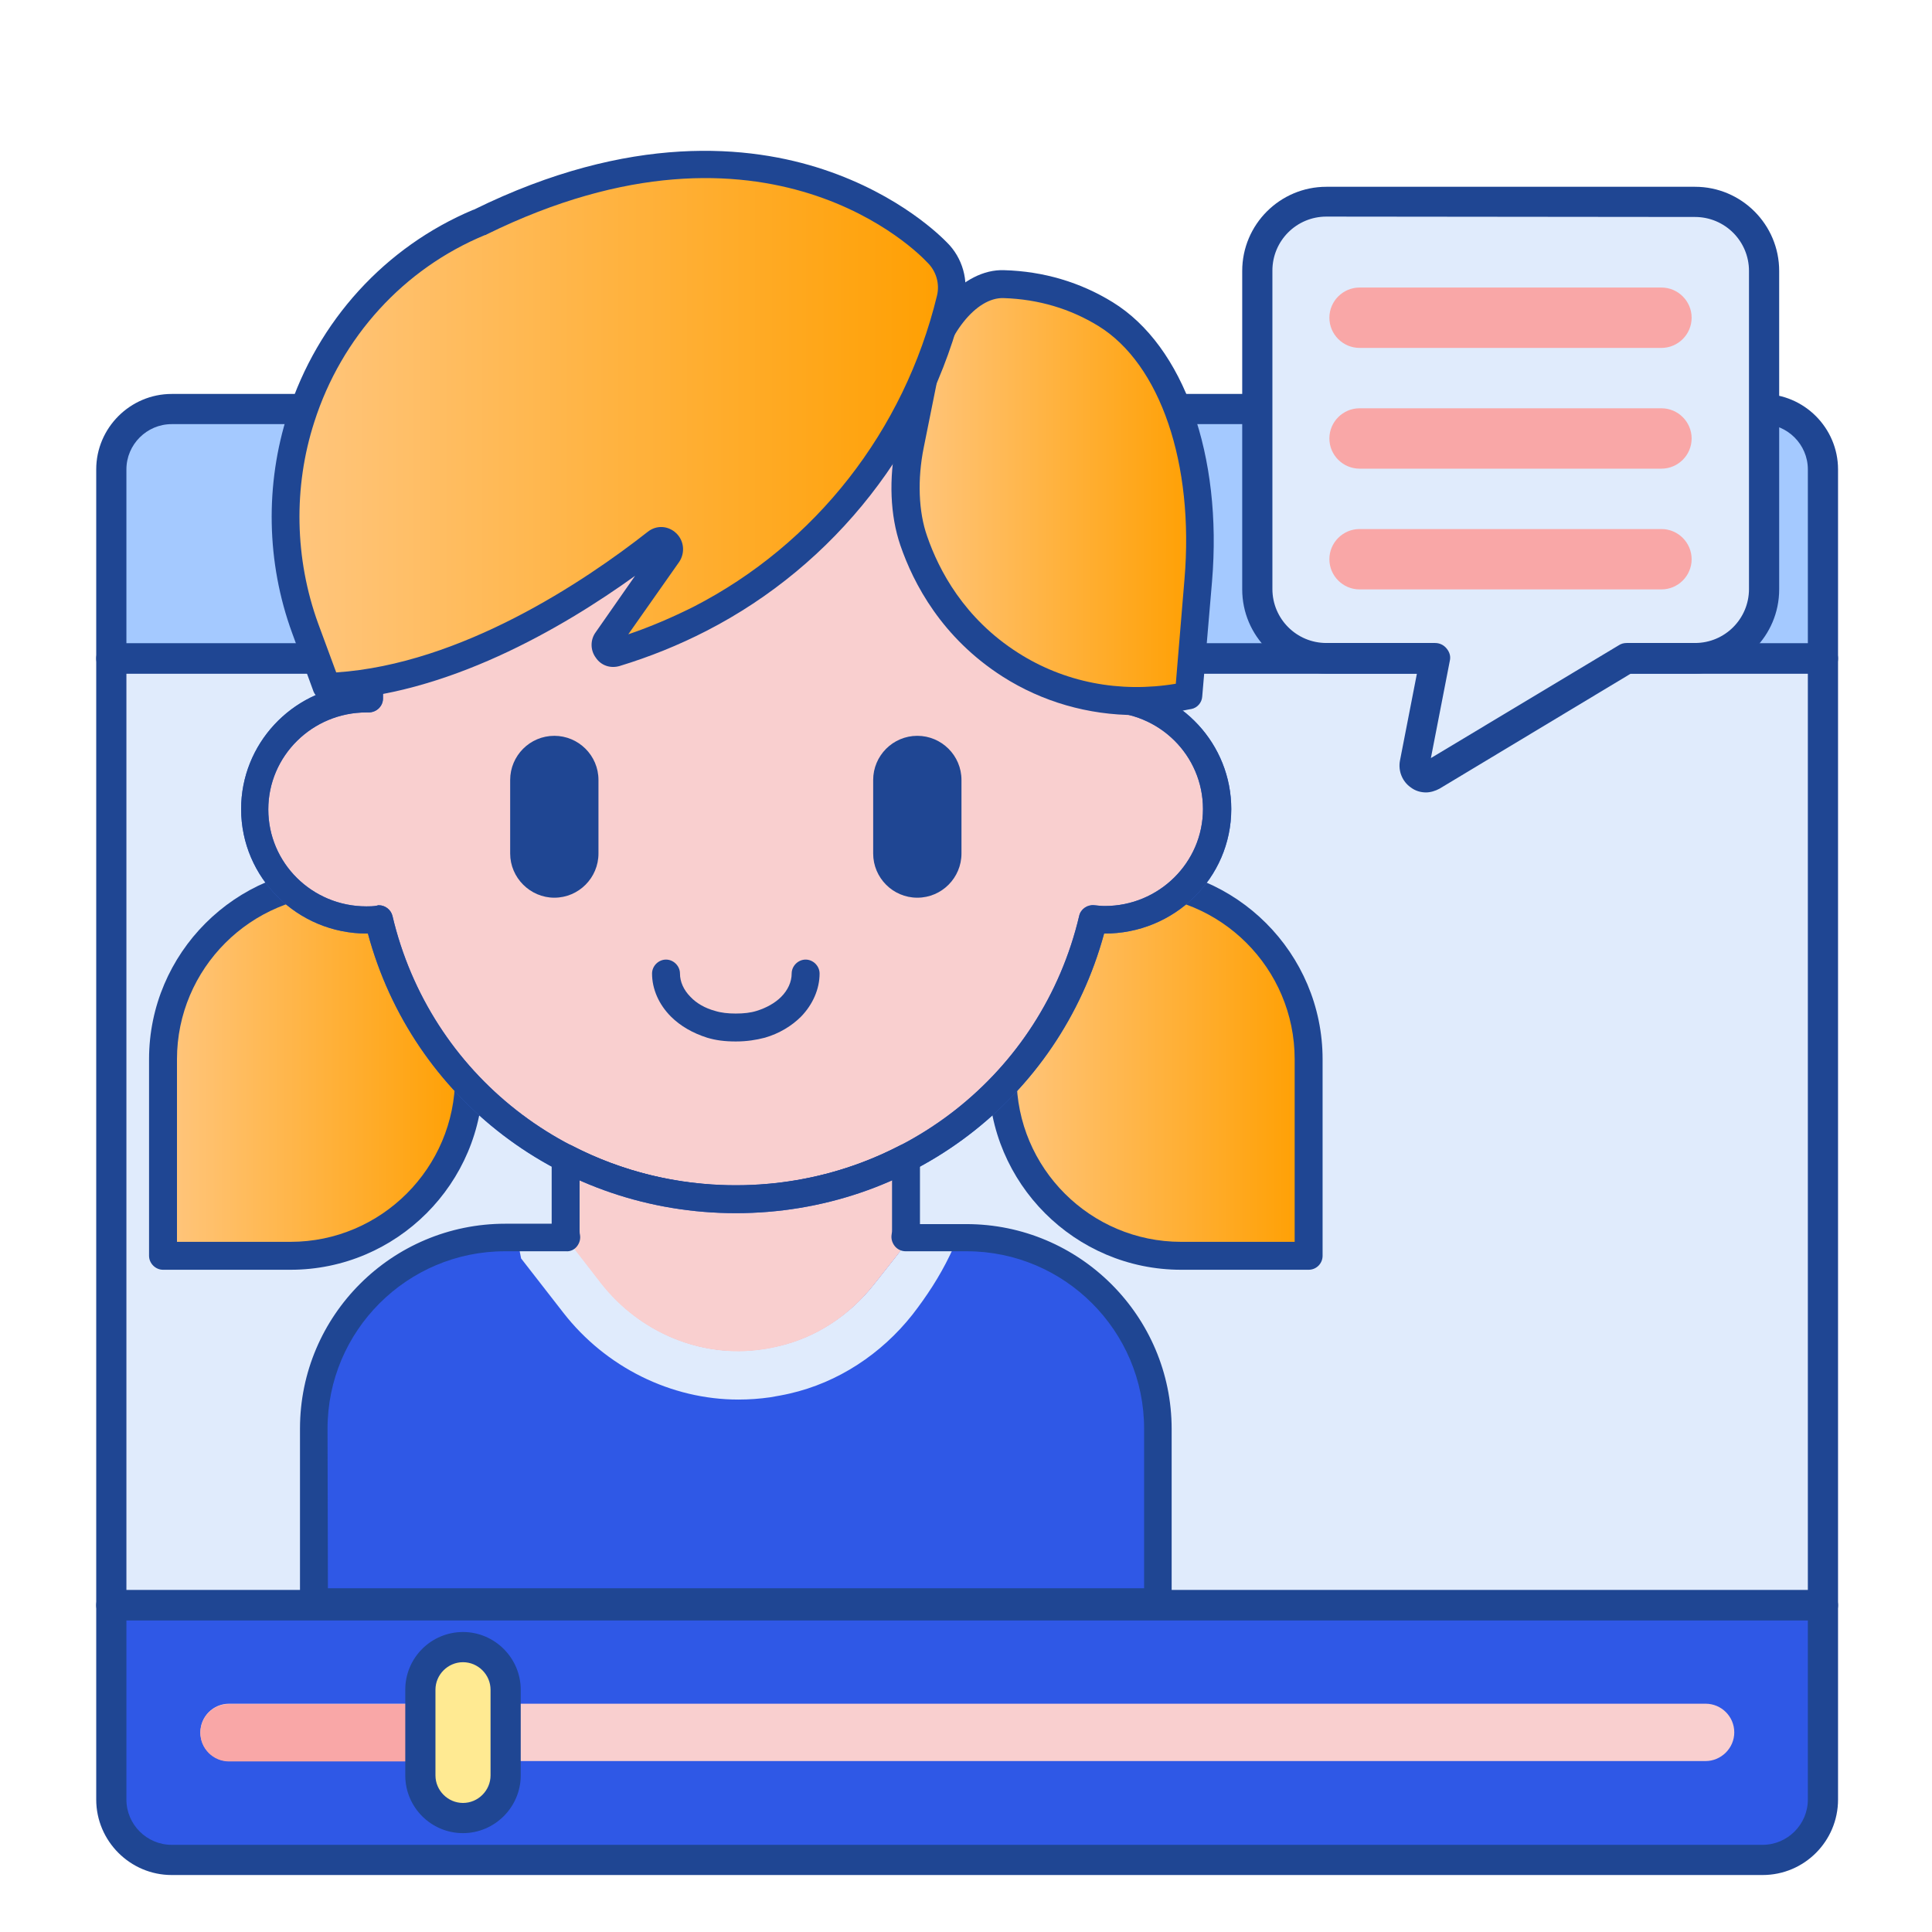 <?xml version="1.0" encoding="UTF-8"?> <!-- Generator: Adobe Illustrator 23.0.1, SVG Export Plug-In . SVG Version: 6.00 Build 0) --> <svg xmlns="http://www.w3.org/2000/svg" xmlns:xlink="http://www.w3.org/1999/xlink" id="Layer_1" x="0px" y="0px" viewBox="0 0 512 512" style="enable-background:new 0 0 512 512;" xml:space="preserve"> <style type="text/css"> .st0{fill:#2F58E6;} .st1{fill:#A4C9FF;} .st2{fill:#E0EBFC;} .st3{fill:#1F4693;} .st4{fill:#F9CFCF;} .st5{fill:#F9A7A7;} .st6{fill:#FFEA92;} .st7{fill:url(#SVGID_1_);} .st8{fill:url(#SVGID_2_);} .st9{fill:#3762CC;} .st10{fill:url(#SVGID_3_);} .st11{fill:url(#SVGID_4_);} </style> <path class="st0" d="M467.1,492.9H45.5c-8.8,0-16-7.2-16-16v-51.5h453.6v51.5C483.1,485.7,476,492.9,467.1,492.9z"></path> <path class="st1" d="M467.1,108.4H45.5c-8.8,0-16,7.2-16,16v50.1h453.6v-50.1C483.1,115.5,476,108.4,467.1,108.4z"></path> <path class="st2" d="M29.5,174.5v181.7v69.2h453.6v-69.2V174.5H29.5z"></path> <path class="st3" d="M467.1,496.9H45.5c-11,0-20-9-20-20v-51.5c0-2.2,1.8-4,4-4h453.6c2.2,0,4,1.8,4,4v51.5 C487.1,487.9,478.2,496.9,467.1,496.9z M33.5,429.4v47.5c0,6.6,5.4,12,12,12h421.6c6.6,0,12-5.4,12-12v-47.5H33.5z"></path> <path class="st3" d="M483.1,178.5H29.5c-2.2,0-4-1.8-4-4v-50.1c0-11,9-20,20-20h421.6c11,0,20,9,20,20v50.1 C487.1,176.7,485.4,178.5,483.1,178.5z M33.5,170.5h445.6v-46.1c0-6.6-5.4-12-12-12H45.5c-6.6,0-12,5.4-12,12V170.5z"></path> <path class="st3" d="M483.1,429.4H29.5c-2.2,0-4-1.8-4-4V174.5c0-2.2,1.8-4,4-4h453.6c2.2,0,4,1.8,4,4v250.9 C487.1,427.6,485.4,429.4,483.1,429.4z M33.5,421.4h445.6V178.5H33.5V421.4z"></path> <path class="st4" d="M452,466.7H60.7c-4.2,0-7.6-3.4-7.6-7.6s3.4-7.6,7.6-7.6H452c4.2,0,7.6,3.4,7.6,7.6S456.1,466.7,452,466.7z"></path> <path class="st5" d="M122.7,451.6h-62c-4.2,0-7.6,3.4-7.6,7.6s3.4,7.6,7.6,7.6h61.9L122.7,451.6L122.7,451.6z"></path> <path class="st6" d="M122.7,481.8c-6.3,0-11.3-5.1-11.3-11.3v-22.7c0-6.3,5.1-11.3,11.3-11.3c6.2,0,11.3,5.1,11.3,11.3v22.7 C134,476.7,128.9,481.8,122.7,481.8z"></path> <path class="st3" d="M122.7,485.8c-8.5,0-15.3-6.9-15.3-15.3v-22.7c0-8.5,6.9-15.3,15.3-15.3s15.3,6.9,15.3,15.3v22.7 C138,478.9,131.1,485.8,122.7,485.8z M122.7,440.5c-4,0-7.3,3.3-7.3,7.3v22.7c0,4,3.3,7.3,7.3,7.3s7.3-3.3,7.3-7.3v-22.7 C130,443.8,126.7,440.5,122.7,440.5z"></path> <path class="st2" d="M449.2,53.4h-97.7c-10.1,0-18.3,8.2-18.3,18.3v84.4c0,10.1,8.2,18.3,18.3,18.3h28.8l-5.4,27.8 c-0.5,2.6,2.3,4.6,4.6,3.2l51.6-31h18.1c10.1,0,18.3-8.2,18.3-18.3V71.8C467.5,61.6,459.3,53.4,449.2,53.4z"></path> <path class="st5" d="M440.3,124.2h-80c-4.4,0-8-3.6-8-8s3.6-8,8-8h80c4.4,0,8,3.6,8,8S444.7,124.2,440.3,124.2z"></path> <path class="st5" d="M440.3,92.2h-80c-4.4,0-8-3.6-8-8s3.6-8,8-8h80c4.4,0,8,3.6,8,8S444.7,92.2,440.3,92.2z"></path> <path class="st5" d="M440.3,156.2h-80c-4.4,0-8-3.6-8-8s3.6-8,8-8h80c4.4,0,8,3.6,8,8S444.7,156.2,440.3,156.2z"></path> <path class="st3" d="M377.9,210c-1.4,0-2.8-0.4-4-1.3c-2.3-1.6-3.4-4.4-2.9-7.1l4.5-23.1h-24c-12.3,0-22.3-10-22.3-22.3V71.8 c0-12.3,10-22.3,22.3-22.3h97.7c12.3,0,22.3,10,22.3,22.3v84.4c0,12.3-10,22.3-22.3,22.3h-17L381.5,209 C380.4,209.6,379.1,210,377.9,210L377.9,210z M351.5,57.4c-7.9,0-14.3,6.4-14.3,14.3v84.4c0,7.9,6.4,14.3,14.3,14.3h28.8 c1.2,0,2.3,0.5,3.1,1.5s1.1,2.1,0.8,3.3l-5,25.7L429,171c0.6-0.4,1.3-0.6,2.1-0.6h18.1c7.9,0,14.3-6.4,14.3-14.3V71.8 c0-7.9-6.4-14.3-14.3-14.3L351.5,57.4z"></path> <linearGradient id="SVGID_1_" gradientUnits="userSpaceOnUse" x1="265.7" y1="228.79" x2="346.8" y2="228.79" gradientTransform="matrix(1 0 0 -1 0 511.89)"> <stop offset="0" style="stop-color:#FFC67F"></stop> <stop offset="1" style="stop-color:#FF9F00"></stop> </linearGradient> <path class="st7" d="M346.8,332.8H313c-26.1,0-47.3-21.2-47.3-47.3v-52.1h33.8c26.1,0,47.3,21.2,47.3,47.3V332.8z"></path> <linearGradient id="SVGID_2_" gradientUnits="userSpaceOnUse" x1="43.2" y1="228.79" x2="124.3" y2="228.79" gradientTransform="matrix(1 0 0 -1 0 511.89)"> <stop offset="0" style="stop-color:#FFC67F"></stop> <stop offset="1" style="stop-color:#FF9F00"></stop> </linearGradient> <path class="st8" d="M43.2,332.8H77c26.1,0,47.3-21.2,47.3-47.3v-52.1H90.5c-26.1,0-47.3,21.2-47.3,47.3V332.8z"></path> <path class="st3" d="M346.8,336.5H313c-28.1,0-51-22.9-51-51v-52.1c0-2,1.7-3.7,3.7-3.7h33.8c28.1,0,51,22.9,51,51v52.1 C350.5,334.8,348.9,336.5,346.8,336.5z M269.4,237.1v48.4c0,24.1,19.6,43.6,43.6,43.6h30.1v-48.4c0-24.1-19.6-43.6-43.6-43.6H269.4z "></path> <path class="st3" d="M77,336.5H43.2c-2,0-3.7-1.7-3.7-3.7v-52.1c0-28.1,22.9-51,51-51h33.8c2,0,3.7,1.7,3.7,3.7v52.1 C128,313.6,105.1,336.5,77,336.5z M46.9,329.1H77c24,0,43.6-19.6,43.6-43.6v-48.4H90.5c-24,0-43.6,19.6-43.6,43.6V329.1z"></path> <path class="st4" d="M195,317.8c16.3,0,31.7-4,45.1-11v5.5v13.8c0,0.7-0.1,1.4-0.2,2.1l0,0c-0.1,0.7-0.4,1.4-0.7,2 c0,0.1-0.1,0.2-0.1,0.3c-0.1,0.3-0.3,0.5-0.4,0.8c-0.1,0.2-0.3,0.5-0.5,0.7c-0.1,0.1-0.2,0.3-0.3,0.4l-6.4,8.1 c-6.4,8.1-15.2,14-25.3,16.3c-1.3,0.3-2.7,0.6-4.2,0.8c-16.3,2.4-32.5-4.5-42.7-17.5l-9.3-12c-0.1-0.6-0.2-1.3-0.2-2v-19.2 C163.4,313.8,178.7,317.8,195,317.8L195,317.8z"></path> <path class="st0" d="M133.9,328H150h0.1l0,0h106c28,0,50.7,22.7,50.7,50.7V404v7.2v13.4H83.2v-13.4V404v-25.4 C83.2,350.6,105.9,328,133.9,328z"></path> <path class="st2" d="M150,328h0.1l0,0l0,0l0,0l9.3,12c10.1,13,26.4,20,42.7,17.5c1.4-0.2,2.8-0.5,4.2-0.8c10-2.3,18.9-8.2,25.3-16.3 l6.4-8.1c0.1-0.1,0.2-0.3,0.3-0.4c0.2-0.2,0.3-0.5,0.5-0.7c0.1-0.3,0.3-0.5,0.4-0.8c0-0.1,0.1-0.2,0.1-0.3c0.3-0.6,0.5-1.3,0.7-2 l0,0c0-0.1,0-0.1,0-0.2h13c-0.1,0.9-0.2,1.9-0.4,2.9l-0.9,1.9c-2.7,5.6-6.1,10.8-9.9,15.7c-8.3,10.5-19.8,18-32.5,20.9 c-1.7,0.4-3.5,0.7-5.2,1c-2.8,0.4-5.6,0.6-8.4,0.6c-17.9,0-35.2-8.6-46.4-23l-11.2-14.4l-0.6-3c-0.2-0.9-0.3-1.7-0.4-2.6L150,328 L150,328z"></path> <path class="st4" d="M195,317.8c16.3,0,31.7-4,45.1-11v5.5v13.8c0,0.7-0.1,1.4-0.2,2.1l0,0c-0.1,0.7-0.4,1.4-0.7,2 c0,0.1-0.1,0.2-0.1,0.3c-0.1,0.3-0.3,0.5-0.4,0.8c-0.1,0.2-0.3,0.5-0.5,0.7c-0.1,0.1-0.2,0.3-0.3,0.4l-6.4,8.1 c-6.4,8.1-15.2,14-25.3,16.3c-1.3,0.3-2.7,0.6-4.2,0.8c-16.3,2.4-32.5-4.5-42.7-17.5l-9.3-12c-0.1-0.6-0.2-1.3-0.2-2v-19.2 C163.4,313.8,178.7,317.8,195,317.8L195,317.8z"></path> <path class="st4" d="M195,317.8c16.3,0,31.7-4,45.1-11v5.5v13.8c0,0.7-0.1,1.4-0.2,2.1l0,0c-0.1,0.7-0.4,1.4-0.7,2 c0,0.1-0.1,0.2-0.1,0.3c-0.1,0.3-0.3,0.5-0.4,0.8c-0.1,0.2-0.3,0.5-0.5,0.7c-0.1,0.1-0.2,0.3-0.3,0.4l-6.4,8.1 c-6.4,8.1-15.2,14-25.3,16.3c-1.3,0.3-2.7,0.6-4.2,0.8c-16.3,2.4-32.5-4.5-42.7-17.5l-9.3-12c-0.1-0.6-0.2-1.3-0.2-2v-19.2 C163.4,313.8,178.7,317.8,195,317.8L195,317.8z"></path> <path class="st4" d="M97.2,185c0.2,0,0.4,0,0.6,0v-9c0-53.1,43.5-96.2,97.2-96.2s97.2,43.1,97.2,96.2v9.1c0.2,0,0.4,0,0.6,0 c16.4,0,29.7,13.1,29.7,29.3s-13.3,29.3-29.7,29.3c-1.1,0-2.1-0.1-3.2-0.2c-10,42.6-48.6,74.3-94.6,74.3s-84.6-31.7-94.6-74.3 c-1,0.1-2.1,0.2-3.2,0.2c-16.4,0-29.7-13.1-29.7-29.3S80.8,185,97.2,185L97.2,185z"></path> <g> <path class="st9" d="M195,321.5c-46.1,0-85.7-30.3-97.5-74.1c-0.1,0-0.2,0-0.3,0c-18.4,0-33.3-14.8-33.3-33 c0-17.2,13.3-31.4,30.3-32.9V176c0-55.1,45.3-99.9,100.9-99.9S296,120.9,296,176v5.5c17,1.5,30.3,15.7,30.3,32.9 c0,18.3-15.1,33.1-33.7,33C280.7,291.2,241.1,321.5,195,321.5L195,321.5z M100.4,239.9c1.7,0,3.2,1.2,3.6,2.8 c9.9,42.1,47.3,71.4,91,71.4s81.1-29.4,91-71.4c0.4-1.8,2.2-3,4-2.8c1,0.1,1.9,0.2,2.8,0.2c14.3,0,26-11.5,26-25.7 s-11.6-25.7-26-25.7c-0.2,0-0.4,0-0.6,0c-1,0-1.9-0.4-2.7-1.1c-0.7-0.7-1.1-1.6-1.1-2.6v-9c0-51-41.9-92.5-93.5-92.5 S101.5,125,101.5,176v9.1c0,1-0.4,1.9-1.1,2.6c-0.7,0.7-1.7,1.1-2.7,1.1c-0.2,0-0.3,0-0.5,0h-0.1c-14.3,0-26,11.5-26,25.7 s11.6,25.7,26,25.7c0.9,0,1.8,0,2.8-0.2C100.1,239.9,100.3,239.9,100.4,239.9L100.4,239.9z"></path> <path class="st3" d="M195,276c-2.9,0-5.3-0.3-7.6-1c-3.8-1.2-7.1-3.1-9.6-5.6c-3.2-3.2-5-7.3-5-11.4c0-2,1.7-3.7,3.7-3.7 s3.7,1.7,3.7,3.7c0,2.2,1,4.4,2.8,6.2c1.6,1.7,3.9,3,6.5,3.7c1.6,0.5,3.4,0.7,5.5,0.7s3.9-0.2,5.5-0.7c2.6-0.8,4.9-2.1,6.5-3.7 c1.8-1.8,2.8-4,2.8-6.2c0-2,1.7-3.7,3.7-3.7s3.7,1.7,3.7,3.7c0,4.1-1.8,8.2-4.9,11.4c-2.5,2.5-5.8,4.5-9.6,5.6 C200.4,275.6,197.9,276,195,276L195,276z"></path> <path class="st3" d="M243.1,237.9c6.5,0,11.7-5.3,11.7-11.7v-19.5c0-6.5-5.3-11.7-11.7-11.7c-6.5,0-11.7,5.3-11.7,11.7v19.5 C231.4,232.6,236.6,237.9,243.1,237.9z"></path> <path class="st3" d="M146.9,237.9c6.5,0,11.7-5.3,11.7-11.7v-19.5c0-6.5-5.3-11.7-11.7-11.7c-6.5,0-11.7,5.3-11.7,11.7v19.5 C135.2,232.6,140.5,237.9,146.9,237.9z"></path> <path class="st3" d="M195,321.5c-46.1,0-85.7-30.3-97.5-74.1c-0.1,0-0.2,0-0.3,0c-18.4,0-33.3-14.8-33.3-33 c0-17.2,13.3-31.4,30.3-32.9V176c0-55.1,45.3-99.9,100.9-99.9S296,120.9,296,176v5.5c17,1.5,30.3,15.7,30.3,32.9 c0,18.3-15.1,33.1-33.7,33C280.7,291.2,241.1,321.5,195,321.5L195,321.5z M100.4,239.9c1.7,0,3.2,1.2,3.6,2.8 c9.9,42.1,47.3,71.4,91,71.4s81.1-29.4,91-71.4c0.4-1.8,2.2-3,4-2.8c1,0.1,1.9,0.2,2.8,0.2c14.3,0,26-11.5,26-25.7 s-11.6-25.7-26-25.7c-0.2,0-0.4,0-0.6,0c-1,0-1.9-0.4-2.7-1.1c-0.7-0.7-1.1-1.6-1.1-2.6v-9c0-51-41.9-92.5-93.5-92.5 S101.5,125,101.5,176v9.1c0,1-0.4,1.9-1.1,2.6c-0.7,0.7-1.7,1.1-2.7,1.1c-0.2,0-0.3,0-0.5,0h-0.1c-14.3,0-26,11.5-26,25.7 s11.6,25.7,26,25.7c0.9,0,1.8,0,2.8-0.2C100.1,239.9,100.3,239.9,100.4,239.9L100.4,239.9z"></path> <path class="st3" d="M306.9,428.3H83.2c-2,0-3.7-1.7-3.7-3.7v-46c0-30,24.4-54.3,54.4-54.3h12.3v-17.4c0-1.3,0.7-2.5,1.8-3.2 s2.5-0.7,3.6-0.1c13.3,6.9,28.3,10.6,43.4,10.6c15.1,0,30.1-3.7,43.4-10.6c1.1-0.6,2.5-0.6,3.6,0.1s1.8,1.9,1.8,3.2v17.5h12.3 c30,0,54.4,24.4,54.4,54.3v46C310.6,426.6,308.9,428.3,306.9,428.3L306.9,428.3z M86.9,420.9h216.3v-42.3c0-25.9-21.1-47-47-47H240 c-1.1,0-2.2-0.5-2.9-1.4s-1-2-0.8-3.1c0.1-0.5,0.1-0.9,0.1-1.2v-13.4c-13,5.8-27.2,8.8-41.4,8.8c-14.3,0-28.5-3-41.4-8.8V326 c0,0.3,0,0.8,0.1,1.2c0.2,1.1-0.1,2.2-0.8,3.1s-1.8,1.4-2.9,1.3c0,0,0,0-0.1,0h-16.1c-25.9,0-47,21.1-47,47L86.9,420.9z"></path> </g> <linearGradient id="SVGID_3_" gradientUnits="userSpaceOnUse" x1="240.051" y1="381.314" x2="318.05" y2="381.314" gradientTransform="matrix(1 0 0 -1 0 511.89)"> <stop offset="0" style="stop-color:#FFC67F"></stop> <stop offset="1" style="stop-color:#FF9F00"></stop> </linearGradient> <path class="st10" d="M244.7,100.4l-3.5,17.4c-1.8,9-1.5,18.1,1,25.5c3.4,10.1,10.6,23.2,25.6,32.9c13.9,8.9,30.4,11.6,46.6,8.3 l0.6-0.1l2.6-30.5c2.7-31.8-6.9-59.7-24.5-70.6c-7.2-4.5-16.1-7.6-26.9-8C256.8,75,247.6,85.9,244.7,100.4L244.7,100.4z"></path> <path class="st3" d="M301,189.5c-12.6,0-24.8-3.5-35.3-10.2c-16.1-10.3-23.6-24.6-27.1-34.8c-2.7-7.9-3.1-17.6-1.1-27.4l3.5-17.4 c3.3-16.4,14.2-28.5,25.1-28.1c10.5,0.3,20.2,3.2,28.8,8.5c18.8,11.6,29.1,40.6,26.3,74l-2.6,30.5c-0.1,1.6-1.3,3-2.9,3.3l-0.6,0.1 C310.4,189,305.7,189.5,301,189.5z M248.3,101.2l-3.5,17.4c-1.7,8.4-1.4,17,0.9,23.5c3.1,9,9.8,21.8,24.1,30.9 c12.2,7.8,26.9,10.7,41.8,8.2l2.3-27.7c2.6-30.6-6.4-57-22.8-67.1c-7.5-4.6-15.9-7.1-25.1-7.4C258.7,78.7,250.8,88.7,248.3,101.2z"></path> <linearGradient id="SVGID_4_" gradientUnits="userSpaceOnUse" x1="75.685" y1="398.969" x2="252.158" y2="398.969" gradientTransform="matrix(1 0 0 -1 0 511.89)"> <stop offset="0" style="stop-color:#FFC67F"></stop> <stop offset="1" style="stop-color:#FF9F00"></stop> </linearGradient> <path class="st11" d="M79.8,110.7c7.6-23.7,25-42.5,47.3-51.7l0,0c78.3-38.5,121.1,8,121.1,8c3.2,3.1,4.7,7.8,3.6,12.4 c-9,36.7-33.2,67.7-66.3,84.7l0,0c-7.2,3.7-14.6,6.7-22.3,9c-1.9,0.6-3.5-1.6-2.3-3.3l16.1-23c1.4-2-1.1-4.4-3-2.9 c-17.8,13.9-52.4,37-87.4,38.2l-5.7-15.6C74.3,148.5,74,128.8,79.8,110.7L79.8,110.7z"></path> <path class="st3" d="M86.6,185.7c-1.5,0-2.9-1-3.5-2.4l-5.7-15.6c-6.8-18.6-7.2-39.3-1.1-58.2c7.9-24.5,25.8-44.1,49.1-53.9 c0,0,0,0,0.1,0c41.6-20.5,73.4-17.1,92.7-10.7c20.5,6.8,31.5,18.1,32.7,19.3c4.2,4.1,5.9,10.2,4.5,15.9 c-9.2,37.8-34.1,69.6-68.2,87.1c-7.4,3.8-15.1,6.9-23,9.3c-2.4,0.7-4.9-0.1-6.3-2.2c-1.5-2-1.5-4.8,0-6.8l10.4-14.9 c-19.3,13.9-50.2,31.9-81.5,33C86.7,185.7,86.6,185.7,86.6,185.7z M129,62.1c-0.1,0.1-0.3,0.2-0.5,0.2c-21.5,8.9-38,27-45.2,49.5 c-5.6,17.3-5.2,36.3,1,53.4l4.8,13c33.1-2.2,65.8-24.1,82.6-37.3c2.3-1.8,5.4-1.6,7.5,0.4s2.4,5.2,0.8,7.6l-13.5,19.2 c5.9-2,11.7-4.5,17.3-7.3c32.3-16.6,55.8-46.6,64.5-82.4c0.8-3.2-0.2-6.6-2.6-8.9c-0.1-0.1-0.1-0.1-0.2-0.2 C243.9,67.6,203.6,25.5,129,62.1L129,62.1z M79.8,110.7L79.8,110.7L79.8,110.7z"></path> </svg> 